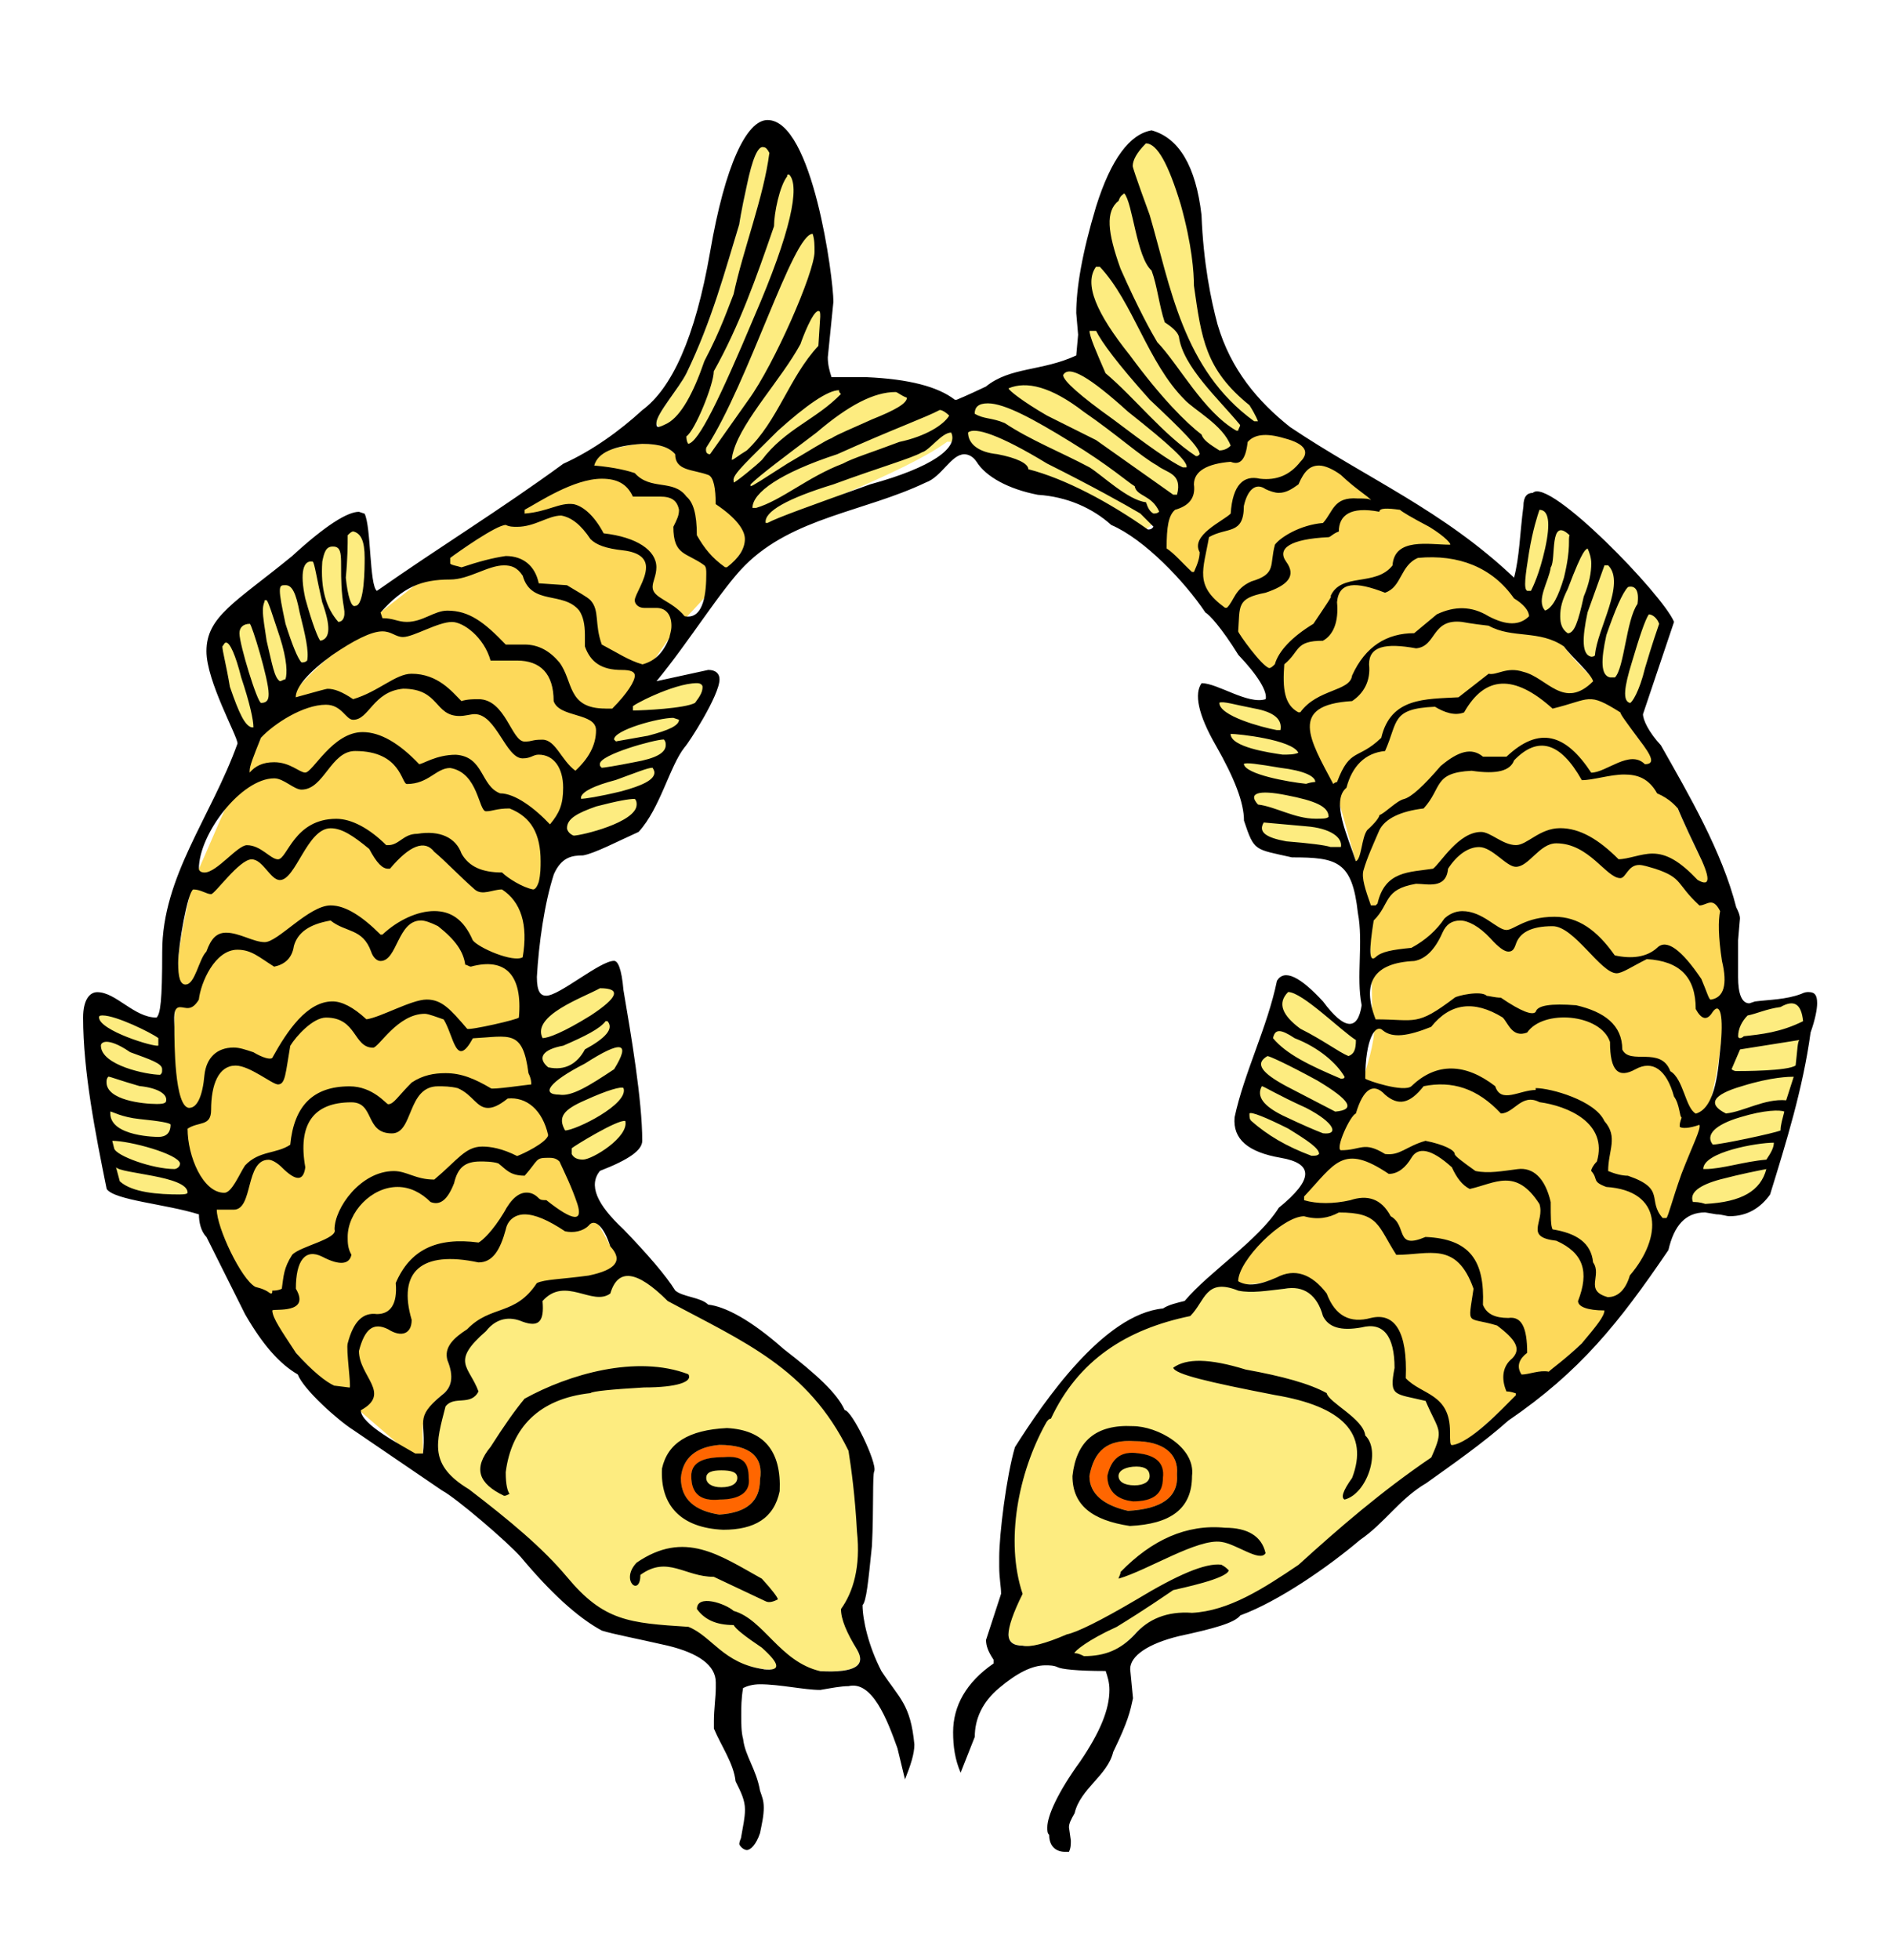 <?xml version="1.0" encoding="UTF-8" standalone="no"?>
<svg xmlns="http://www.w3.org/2000/svg" xmlns:svg="http://www.w3.org/2000/svg" xml:space="preserve" id="svg2" width="78.814mm" height="81.734mm" style="shape-rendering:geometricPrecision;text-rendering:geometricPrecision;image-rendering:optimizeQuality;fill-rule:evenodd;clip-rule:evenodd" version="1.0" viewBox="0 0 39.407 40.867">
  <defs id="defs4">
    <style id="style6" type="text/css">
      .fil4 {fill:none}
    .fil3 {fill:black}
    .fil1 {fill:#FDD95A}
    .fil0 {fill:#FDEC80}
    .fil2 {fill:#FF6600}
    </style>
  </defs>
  <g id="_218005440" transform="translate(1.129 .564)">
    <g id="g11">
      <g id="Layer_x0020_1_0">
        <g id="_195923376">
          <path id="_190977552" d="m24.102 13.882 1.58.426 1.389 2.963-1.894-.269-1.076-3.12zM14.83 2.434c-.146.032-.264.308-.382.877-.118.53-.157.805-.157.805-.295.962-.57 2.003-1.1 3.102-.157.315-.628.845-.628 1.041 0 .04.144.161.162.139.807.569 1.49 1.243 2.166 2.015.463-.253 2.845-1.108 3.739-1.765l.381.009c.315.346 1.194.392 1.247.628.766.196 1.676.649 2.481 1.219.63-.448.887-1.049 1.104-1.23.504-.42.982-.641 1.41-1.143.045.135-.09-.092-.227-.308-.923-.747-1.015-1.407-1.172-2.507 0-.275-.065-.793-.3-1.638-.256-.844-.542-1.251-.777-1.251-.196.196-.522.491-.554.587-.382.675-.589 1.35-.677 2.025l-.042 1.816-.268.214-1.81.535c-.114.034-.22.182-.308.342l-.387.002c-.229-.165-.561-.332-.812-.417-.124-.042-1.236-.108-1.771-.12-.081-.002-.104-1.064-.109-1.96-.001-.249-.022-.603-.091-.983-.088-.481-.219-1.004-.347-1.411-.121-.384-.402-.701-.592-.748-.086-.02-.153.015-.178.125L14.83 2.434zm15.7 9.196.375-1.849c1.049.729 1.953 1.621 2.791 2.588l-.772 1.968-2.394-2.708h0zm-24.142-1.406c.144.531.217 1.105.22 1.722-.788.713-1.586 1.554-2.195 2.291-.094.114-.145.267-.233.407h-.285l-.561-1.639c.865-1.027 1.82-2.039 3.055-2.781l0-0zM.833 20.343l1.512.619c.064 1.162.241 2.324.569 3.486-.562.025-1.124-.05-1.685-.223-.198-1.294-.33-2.588-.396-3.882v-0zm12.661-6.803c-.472.095-.932.241-1.397.454l-1.536 2.726.217.226 1.2-.297 1.671-2.89-.156-.22h-0zm-2.17 6.323-1.228.689-.018.995.704 2.148.494.022.834-.583-.378-3.14-.409-.132-0-0zm14.363.055 1.648 1.167c-.229.519-.297.995-.227 1.515l-.782 1.153-1.581-.942.942-2.891 0.0 0zm10.728.362-1.226.305c-.457 1.301-.807 2.602-1.107 3.903l.275.167 1.031-.173.473-.561.75-3.453-.196-.187h-0z" class="fil0" style="fill:#fdec80"/>
          <path id="_147635848" d="m26.028 24.462.047-.078c-.278.152.522-.694.811-1.345.206-.464.818-2.036.611-2.347 0-.598-.027-2.905-.342-3.299-.132-.411-.432-1.649-.505-1.588-.306-.575-.513-1.195-.911-1.716-.671-.877-1.289-1.839-2.001-2.725-.196-.177-.518-.421-.695-.538 0-.452.109-.688.247-.805.275-.078.432-.236.393-.53 0-.275.298-.456.789-.495.165-.047.353-.164.424-.412.138-.077.373-.171.766-.065 1.041.272 2.079 1.334 3.072 1.856.622.38 1.202 1.019 1.767 1.492.205.123.37.399.577.625.142.155.283.308.417.424.253.347.639.704.971.986.218.315.373.65.6.958.325.324.492.842.805 1.434 0 0 .118.295.413.903.368.735.21.269.542 1.167.221.598-.002 2.339-.07 2.958-.112.945-.436 1.941-.688 2.592-.161.45-.278.817-.51 1.229-.331 1.157-1.672 2.287-1.689 2.307-1.307 1.239-.506.329-1.928 1.621-.276.25-.76.642-.97.664-.039 0 .148-.243.148-.44-.2-.755-.726-.702-.993-1.072.012-.899-.2-1.245-.656-1.233-.432.141-.84.098-1.017-.534-.314-.315-.597-.463-.97-.358-.354.157-.915.15-1.111.032l1.657-1.666-0-0zM2.508 20.848c0 .196-.015.976.05 1.533.165 1.414.865 3.099 1.688 4.287.275.398.567.753.796.976.354.393.609.647.787.725.478.444 1.427 1.239 1.846 1.603.079-.688-.177-.954.412-1.445.216-.157.256-.393.118-.727-.078-.275.232-.49.507-.667.368-.383.695-.335 1.025-.578.593-.435.656-.389 1.489-.503.356-.074.649-.131.623-.274-.06-.33-.153-.262-.247-.354-.012-.039-.436-.83-.593-.922-.073-.042-.654-1.318-.665-1.396-.122-.836-.365-1.653-.505-2.508-.064-.388-.093-.787-.035-1.201.078-.561.172-1.074.344-1.574.292-.848.435-1.93 1.064-2.712.389-.483.777-1.199 1.113-1.646.302-.4.533-.817.886-1.181.27-.279.886-.959 1.109-1.316.061-.098.148-.234.148-.333 0-.274-.568-1.213-.823-1.297l-.688-.432c-.118-.137-.314-.217-.688-.217-.258.017-.46.074-.627.111-.23.052-.899.442-1.123.609-.629.468-1.036.852-1.669 1.254-.253.161-.507.342-.588.403l-1.453 1.139-1.001.884c-.491.353-1.492 1.512-1.492 1.728-.157.393-.368.589-.368.688v.039c-.078 0-.928 2.043-.928 2.003-.118.059-.432 1.611-.432 1.964 0.0.513-.078.89-.078 1.335l0.0 0z" class="fil1" style="fill:#fdd95a"/>
          <path id="_188962352" d="M21.48 34.023c-.118-.059-.352-.031-.391-.031l-.885-.241c-.196 0-.295-.079-.295-.235 0-.157.015-.452.211-.844-.373-1.12-.106-2.534.444-3.535.039-.079.078-.118.118-.118.569-1.218 1.682-1.949 3.018-2.225.315-.314.371-.805 1.057-.53.275.059.553.084.907.044.412-.078.743.082.861.514.118.235.318.314.75.235.452-.118.771.177.771.845-.118.609 0 .502.648.66.275.648.449.625.173 1.234-.922.825-1.932 1.605-2.88 2.266-.671.519-1.425.99-2.191 1.029-.53-.039-.979.11-1.254.424-.295.315-.609.508-1.06.508l0.0 0zm-6.678.219c-.844-.118-1.108-.548-1.599-.744-1.237-.079-1.879-.229-2.645-1.152-.51-.609-1.17-1.179-2.015-1.827-.845-.511-.688-.99-.491-1.756.177-.235.586 0 .743-.314-.196-.53-.589-.609.157-1.257.216-.275.547-.315.822-.196.297.044.414-.074.413-.432.471-.53.985.062 1.358-.213.157-.53.606-.519 1.254.13 1.571.653 3.01 1.315 3.854 3.151.059.373.11.942.149 1.689.079.727.005 1.313-.25 1.667 0 .216-.021.491.195.844.196.334-.039.491-.766.452l-1.179-.039 0-0z" class="fil0" style="fill:#fdec80"/>
          <path id="_138250000" d="M13.879 31.021c-.51-.079-.805-.314-.805-.766.039-.432.334-.648.805-.688.648 0 .923.256.845.726-0.0.451-.275.688-.845.727zm-.583-.805c0 .37.195.525.583.486.447 0 .642-.175.603-.448 0-.311-.117-.466-.525-.427-.429 0-.662.117-.662.389zm9.107.726c-.511-.118-.805-.353-.805-.727.098-.53.373-.766.942-.727.589 0 .923.256.884.688.039.491-.334.727-1.021.766h-0zm.099-.202c.427 0 .622-.155.622-.486.039-.311-.156-.466-.506-.506-.37-.058-.564.117-.642.467-0.0.273.156.486.525.525z" class="fil2" style="fill:#ff6600"/>
          <path id="_139495432" d="M13.918 30.098c.216 0 .334.039.334.157 0 .118-.118.196-.334.196-.196 0-.314-.079-.314-.196 0-.118.118-.157.314-.157zm8.661-.079c.196 0 .275.079.275.196 0 .118-.118.196-.315.196-.216 0-.334-.078-.334-.196 0-.117.157-.196.374-.196zm3.535-14.238c-.373-.039-1.257-.196-1.296-.412.039-.039.295 0 .766.079.491.059.726.177.726.295 0-0-.078-0-.196.039h-0zm-14.395-.884-.039-.04c0-.196.923-.451 1.237-.451l.118.039c0 .118-.196.216-.648.334l-.668.118h0zm13.904.275c-.275-.04-1.08-.157-1.08-.432.157 0 1.277.118 1.414.393-.079.04-.217.04-.334.04h0zm-23.449 6.068c-.079.039-1.237-.314-1.237-.589 0-.039.039-.039.078-.039.275 0 1.001.354 1.159.472l0.0.157H2.174zm0 1.905s-1.002 0-1.002-.491v-.039c.039 0 .236.118.609.157.393.04.648.079.648.118 0.0.177-.098.255-.255.255H2.174zm23.331-8.484c-.315-.059-1.198-.295-1.198-.57.078-.039.314.039.727.118.432.078.589.236.549.452l-.078-0h-0zm-23.371 7.797c-.275 0-1.041-.079-1.041-.452 0-.04 0-.079.039-.118.039 0 .236.078.648.196.393.04.609.177.55.334-.039.04-.118.04-.197.04H2.135zm8.858-6.363v-.04c.039-.118.275-.235.726-.354.432-.157.668-.255.766-.255.039.059.039.098.039.098 0 .157-.256.275-.688.393-.491.118-.766.157-.844.157v0zm-8.779 5.754c-.275 0-1.237-.196-1.237-.609 0-.039.039-.079.118-.079.078 0 .236.039.491.216.432.158.668.236.668.354 0.0.079 0.0.079-.039.118H2.213zm9.211-6.402c-.039-.039-.039-.039-.039-.079 0-.196 1.139-.511 1.335-.511.039.04.039.079.039.118 0 .157-.196.275-.648.354-.393.079-.648.118-.688.118h0zm14.808 8.092c-.53-.197-.923-.433-1.257-.727-.039-.04-.039-.079-.039-.157.039-.039.334.079.805.314.413.255.648.412.648.53-.039.039-.079.039-.157.039h-0zm-21.524-9.898c-.118-.078-.157-.353-.275-.844-.039-.275-.078-.472-.078-.629 0-.137.039-.177.039-.216h.039c.04.039.118.295.275.766.157.491.157.766.118.884-.039 0-.079.039-.118.039v0zm6.324 9.977c-.118 0-.196-.039-.235-.118v-.118c.039-.039.962-.609 1.119-.569.079.334-.688.805-.884.805l0-0zm-6.913-9.014c-.138-.039-.256-.275-.452-.845-.079-.472-.157-.746-.157-.844.039-.039.039-.079.078-.079.079 0 .196.256.315.727.177.53.255.884.255 1.041l-.039 0v0l-0.0 0zm26.611-2.847c-.078-.039-.039-.315.039-.805.079-.472.177-.766.217-.884.196 0 .235.275.118.805-.118.531-.256.805-.295.884l-.079 0zm-29.517 11.469c.373 0 1.375.275 1.414.471 0 .079-.079.118-.118.118-.452 0-1.218-.275-1.257-.432l-.039-.157h1e-7zm33.229.589h-.039c0-.354 1.119-.55 1.473-.55 0 .118-.079.236-.157.354-.471.039-.923.196-1.276.196zm-31.815.53c-.452 0-1.001-.039-1.257-.275l-.079-.295c.079.137 1.493.177 1.493.53 0.0.039-.118.039-.157.039l2e-7 0zm9.486-10.094h-.039v-.078c-.078 0 .845-.491 1.335-.491.079 0 .118.039.118.078 0 .098-.039.177-.157.334-.216.118-1.1.157-1.257.157zm18.991-2.082c-.197-.216.079-.609.118-.903.117-.157-.039-1.08.393-.668-.039.078.039.235-.118.884-.118.393-.236.629-.393.687zm-4.262 9.761c-.648-.275-1.139-.511-1.414-.844.039-.196.157-.196.451 0 .511.196.884.53 1.041.805 0.0.039-.039.039-.078.039h-0zm-21.289-9.132c-.039-.04-.157-.315-.314-.884-.118-.549-.039-.805.157-.766.039.039.078.334.196.845.177.491.177.766-.039.805H5.552zm-.392.452c-.079-.079-.197-.373-.334-.805-.079-.373-.118-.569-.118-.688 0-.118.039-.118.118-.118.137 0 .216.157.295.569.118.472.196.805.157 1.002-.04.04-.079.04-.118.04v0zm5.146 8.444c-.235-.196-.118-.373.314-.452.452-.196.766-.353.884-.511l.039 0c.138.157-.039.354-.471.589-.157.295-.413.452-.766.373zm-4.026-9.623c-.079.04-.157-.196-.196-.589.039-.412.039-.688.039-.884.039-.039.078-.079.118-.079.157.039.236.196.236.55 0.0.197 0 1.002-.196 1.002l-0.0 0zm20.032 4.438c-.432 0-.844-.255-1.198-.295-.216-.235 0-.314.589-.196.609.118.883.236.883.452-.039.039-.118.039-.275.039h-0zm-21.995-2.415c-.078 0-.452-1.217-.452-1.453 0-.118.078-.196.216-.196.039 0 .393 1.158.393 1.453 0.0.078 0.0.196-.157.196h-0zm1.61-1.689c-.256-.295-.373-.688-.334-1.257.039-.196.078-.314.216-.314.039 0 .078 0 .118.039.118.118 0 .57.118 1.238.04.216-.039.294-.118.294zm20.7 4.694c-.118-.039-.432-.078-.923-.118-.432-.079-.589-.196-.471-.393l.883.079c.511.039.766.236.727.432l-.216-0zm6.245-3.005c-.157-.039-.118-.334.04-.844.157-.531.275-.884.354-1.002.078 0 .176.079.216.197-.04.118-.138.392-.295.923-.118.491-.275.727-.314.727v-0zm-6.403 8.975c-.157-.059-.432-.177-.844-.373-.393-.196-.55-.393-.432-.609.04 0 .315.177.923.452.609.314.687.569.354.53v0zm5.106-10.428c-.118-.079-.157-.196-.157-.354 0-.177.039-.334.157-.569.334-.884.373-.805.413-.845.039.079.078.197.078.315 0 .177-.039.412-.157.688-.117.53-.196.766-.334.766v-0zm-20.916 10.369c-.157-.275-.039-.432.413-.628.471-.216.766-.295.805-.256.118.334-1.002.884-1.218.884l-0.0 0zm3.516-13.512v-.039c-.039-.118.314-.432.923-1.041.589-.53 1.041-.845 1.276-.845 0 .039 0 .039.039.079-.51.53-1.159.726-1.649 1.375-.118.118-.55.471-.589.471l-0 9e-7zm20.994 11.587c-.039 0-.039-.04-.039-.04 0-.157.079-.314.196-.432.196-.039.393-.137.688-.177.275-.157.432-.079.471.295-.471.236-.884.275-1.237.314-.039.04-.078.04-.078.04l-0-0zm-24.333-4.223c-.098-.039-.138-.118-.138-.157 0-.196.216-.314.609-.452.452-.118.688-.157.805-.157.039.039.039.078.039.118-0.0.373-1.159.648-1.316.648l-0-0zm23.606 7.679c-.118-.039-.196-.039-.255-.039-.079-.196.137-.354.569-.471.452-.118.766-.177.962-.216-.118.452-.51.688-1.277.727h-0zm-2.376-11.41c-.196-.039-.196-.373-.078-.923l.353-.982h.078c.373.373-.235 1.336-.275 1.866-0.0.039-.079.039-.079.039v0zm-21.524 9.132c-.393 0-.236-.256.53-.648.766-.491.962-.452.609.118-.531.354-.884.57-1.139.531l-0.0 0zm24.549-.491c-.059 0-.098-.04-.098-.04l.177-.412 1.237-.196c-.039.039-.039.196-.078.53-.157.118-1.119.118-1.237.118zm-.491 1.532c-.157-.196.039-.412.57-.569.511-.157.845-.157.923-.118-.039.157-.078.275-.078.393-.138.059-1.257.295-1.414.295l-0-0zm-24.411-2.219c-.236-.472.844-.845 1.198-1.041.452 0 .373.196-.196.569-.57.354-.884.471-1.002.471v-0zm22.271-7.522c-.197-.039-.197-.354-.079-.884.177-.511.334-.884.452-1.002.157-.039.236.079.197.354-.236.334-.275 1.336-.471 1.532h-.098v0zm2.415 9.093c-.393-.196-.275-.393.334-.57.628-.196 1.002-.196 1.08-.196l-.157.491c-.452-.039-.884.236-1.257.275l-0-0zm-8.15-.039-1.021-.53c-.511-.275-.668-.471-.393-.628.04 0 .393.157 1.041.51.688.413.805.609.374.648zm.274-1.159c-.196-.079-.53-.334-1.001-.569-.373-.275-.491-.531-.256-.766.295 0 1.1.805 1.414 1.002 0.0.196-.039.294-.157.334l0.0 0zm-3.181-12.511c-.688-.451-1.277-1.217-1.885-1.728-.196-.451-.334-.766-.334-.883l.137 0c.118.236.432.668 1.119 1.434.688.648 1.041 1.001 1.041 1.139-.039.039-.039.039-.078.039l0.0 0zm-10.527 21.269c0 .373.196.53.589.491.452 0 .648-.177.609-.452 0-.315-.118-.472-.53-.432-.433 0-.668.117-.668.392zm9.525-19.738c-.805-.569-1.728-1.06-2.494-1.257 0-.118-.235-.235-.648-.314-.393-.039-.609-.217-.609-.452.137-.118.648.039 1.649.648.943.472 1.61.844 1.944 1.041l.275.275c-.039.059-.078.059-.117.059l0-0zm-.314 20.267c.432 0 .628-.157.628-.491.04-.315-.157-.471-.51-.511-.373-.059-.57.118-.649.471 0.0.275.157.491.531.53zm1.041-21.563c-.256-.118-.727-.452-1.453-1.002-.688-.491-1.041-.805-1.041-.923.118-.216.55.039 1.355.766.844.668 1.257 1.041 1.218 1.159h-.079v0zm-9.014.393v-.039c.196-.196.726-.589 1.375-1.08.668-.57 1.198-.845 1.649-.845.04 0 .118.079.236.118 0 .118-.236.256-.727.452-.432.196-.727.314-.845.393-.118.039-.452.256-.923.53-.491.314-.727.471-.766.471l0-0zm7.678 22.781c.609-.177 1.65-.844 2.141-.766.314.04.805.432.923.235-.079-.354-.373-.53-.845-.53-.805-.079-1.532.255-2.18.923 0.0.059-.04.099-.04.138zm-8.071-23.331s0-.079.039-.196c.196-.648 1.001-1.493 1.394-2.219.039-.118.255-.688.373-.688.039 0 .039.039.039.118l-.039.609c-.608.648-.844 1.571-1.493 2.18-.196.118-.274.196-.314.196zm.707 1.316c-.039-.235.452-.511 1.414-.805.962-.354 1.65-.55 1.846-.668.157-.039.413-.412.609-.412.157.314-.393.726-1.689 1.08-1.257.451-1.925.688-2.141.805h-.039l0.0 0zm8.091-.196c-.078-.039-.118-.118-.157-.236-.373-.039-.922-.569-1.178-.727-.589-.314-1.238-.57-1.768-.923-.275-.118-.432-.078-.628-.196 0-.137.078-.216.275-.216.354 0 .963.334 1.728.805.805.491 1.198.844 1.335.923.039.216.354.176.511.53-.039.039-.078.039-.118.039v0zm-8.288-.118h-.079c0-.314.569-.727 1.768-1.119 1.178-.53 1.846-.766 2.14-.923.04 0 .118.039.196.118-.118.196-.491.432-1.041.549-.569.216-.962.334-1.178.452-.727.275-1.276.766-1.807.923l-0-0zm.196 22.801c.078.04.177 0 .255-.039 0-.039-.118-.196-.334-.432-.884-.491-1.611-1.021-2.613-.334-.353.373.079.727.079.255.569-.412.923.04 1.532.04l1.081.51h0zm8.503-23.076-1.61-1.139-1.021-.51c-.511-.295-.805-.531-.805-.569.373-.157.884-.04 1.571.49.688.472 1.178.923 1.532 1.12.196.157.53.157.412.608l-.079 0v0l0-0zm-10.154-1.218c.177-.118.569-1.08.569-1.355.53-.943.884-1.944 1.257-3.025 0-.275.118-.844.275-1.041 0-.039 0-.039.039-.039.236.235.039 1.198-.727 2.966-.727 1.728-1.159 2.612-1.375 2.651 0-0-.04-.039-.04-.157v-0zm.491.374c-.118 0-.078-.138-.078-.138.884-1.355 1.807-4.458 2.219-4.458.039.118.039.235.039.373 0 .432-.845 2.356-1.375 3.084l-.805 1.139-0-0zm-1.08-.57c-.039 0-.039-.039-.039-.079 0-.196.471-.726.628-1.041.531-1.1.805-2.14 1.1-3.102 0 0 .039-.275.157-.805.118-.57.236-.845.354-.805.039 0 .079.039.118.118-.118.923-.55 2.023-.746 2.946-.098.236-.256.726-.609 1.394-.236.688-.491 1.139-.766 1.296-.079.04-.157.079-.197.079l0.0 0zm11.705.491c-.216-.137-.334-.216-.373-.334-.314-.236-.844-.766-1.493-1.65-.707-.884-.962-1.492-.707-1.846l.079-0c.688.726 1.002 2.003 1.767 2.769.197.216.805.53.963.962-.04.04-.118.099-.236.099l0-0zm2.612 21.878c.471-.118.766-1.021.432-1.336-.039-.353-.766-.688-.805-.884-.353-.196-.923-.353-1.689-.491-.766-.236-1.237-.236-1.512-.039.039.137.707.295 2.121.57 1.414.236 1.964.805 1.611 1.728-.196.275-.236.412-.157.452l-0.0 0zm-13.04.314c-.51-.079-.805-.314-.805-.766.039-.432.334-.648.805-.688.648 0 .923.256.845.726-0.0.452-.276.688-.845.727zm10.782-22.605c-.687-.393-1.198-1.375-1.65-1.846-.118-.196-.393-.688-.766-1.532-.275-.766-.314-1.198-.04-1.414.04-.118.079-.118.118-.157.177.196.256 1.335.57 1.61.118.314.157.727.275 1.08.118.078.256.177.295.295.079.629.844 1.316 1.277 1.846 0 .039-.039.078-.039.118l-.04 0v0l-0-0zM9.382 30.628c.039 0 .039 0 .118-.039-.039-.059-.079-.177-.079-.452.118-.923.688-1.532 1.768-1.65.039-.039.452-.079 1.119-.118.688 0 1.021-.118.923-.275-1.08-.413-2.494 0-3.417.51-.196.235-.432.57-.707 1.002-.373.451-.255.766.276 1.021l0.0 0zm13.021.315c-.511-.118-.805-.354-.805-.727.098-.53.373-.766.942-.727.589 0 .923.256.884.688.039.491-.334.727-1.021.766h-0zm-8.406-19.678c-.275-.196-.432-.393-.589-.668 0-.452-.078-.688-.216-.805-.275-.373-.746-.118-1.08-.491-.118-.04-.393-.118-.845-.157.078-.275.413-.413 1.001-.452.373 0 .57.079.688.216 0 .353.373.314.688.432.118.039.157.295.157.609.412.275.609.531.609.727 0 .196-.118.393-.373.589l-.04-0-0-0zm9.741.098c-.196-.177-.354-.373-.53-.491 0-.452.039-.688.177-.805.275-.078.432-.235.393-.53 0-.275.275-.432.766-.471.196.079.314-.039.354-.412.137-.157.373-.196.766-.079.452.118.53.295.334.491-.216.275-.49.393-.844.353-.334-.078-.569.118-.609.727-.157.157-.845.452-.648.805 0 .118-.039.236-.118.412l-.039 0v0-0zm1.297-3.142c-1.493-1.08-1.748-2.828-2.18-4.301 0 0-.354-.962-.354-1.021 0-.118.078-.275.275-.472.236 0 .471.433.727 1.277.236.845.275 1.414.275 1.689.157 1.1.235 1.748 1.159 2.494.137.216.177.334.177.334h-.078 0zm-11.882 4.065c-.275-.334-.668-.373-.668-.609 0-.118.079-.236.079-.412 0-.354-.413-.629-1.1-.707-.196-.373-.432-.569-.628-.609-.295-.039-.53.158-1.021.197v-.079c.295-.157 1.021-.648 1.611-.648.334 0 .53.118.648.373l.569 0c.235 0 .353.078.393.275 0 .118-.039.196-.118.354 0 .609.275.53.648.805.039.039.039.098.039.177 0.0.354-.039.963-.451.884l-0.0 0zm11.273-.176c-.648-.472-.451-.786-.334-1.473.373-.216.727-.039.727-.648.079-.354.255-.491.452-.354.079.039.196.079.275.079.157 0 .275-.079.413-.177.118-.275.235-.393.432-.393.118 0 .295.078.452.196.354.334.589.452.629.53-.039-.039-.118-.039-.275-.039-.511-.039-.511.275-.727.511-.472.039-.884.294-1.002.452-.118.432.04.609-.491.766-.353.157-.353.393-.51.55l-.039-0v0l-0-0zm-1.984 19.148c.845-.04 1.296-.354 1.296-1.041.079-.609-.727-1.041-1.237-1.041-.766-.039-1.179.314-1.257 1.041-0.0.608.412.923 1.198 1.041zm-8.484.079c.648 0 1.06-.236 1.178-.805.039-.844-.334-1.276-1.1-1.316-.805.04-1.237.314-1.355.844-.04.766.392 1.238 1.276 1.277zm-2.455-17.125c-.805 0-.668-.57-.962-.962-.197-.235-.432-.373-.727-.373h-.393c-.452-.472-.766-.707-1.217-.707-.275 0-.511.235-.845.235-.196 0-.275-.078-.51-.078l-.039-.118c.471-.53.845-.688 1.453-.688.393 0 .786-.295 1.12-.295.157 0 .275.039.393.216.177.629.845.314 1.179.727.078.118.118.275.118.511v.236c.118.334.353.491.766.491.196 0 .275.039.275.118 0 .118-.157.373-.471.688h-.138v0l0-0zm13.846-.844c-.157-.04-.648-.727-.648-.766.039-.53-.04-.688.569-.805.471-.157.648-.353.432-.648-.196-.275.078-.472.883-.511.04 0 .098-.079.216-.118 0-.334.235-.53.845-.412 0-.079.157-.079.432-.04.039.04.235.157.609.354.354.216.471.373.432.373-.432 0-1.159-.157-1.198.432-.354.452-1.08.137-1.296.648.059-.039-.079.157-.354.569-.452.275-.727.57-.805.844-.04.04-.079.079-.118.079h-0zm-13.08-.079c-.275-.078-.51-.235-.844-.412-.157-.432-.039-.707-.235-.923-.078-.078-.236-.157-.491-.314l-.589-.04c-.078-.373-.334-.569-.688-.569-.275.039-.569.118-.923.236-.118-.039-.196-.039-.236-.078v-.118c.157-.118.962-.688 1.159-.688.079.039.157.039.235.039.373 0 .648-.235.923-.235.216.039.413.196.609.491.118.118.314.196.688.236.314.039.471.157.471.354 0 .256-.235.57-.235.688 0 .078.078.157.196.157l.255 0c.196 0 .314.137.314.373 0 .118-.039.196-.039.236-.118.295-.275.491-.57.57l0-0zm13.689 1.002c-.295-.157-.334-.491-.295-1.002.334-.275.216-.491.805-.491.216-.118.334-.393.295-.805.039-.433.393-.433 1.001-.197.354-.118.314-.569.688-.726.844-.079 1.551.196 2.003.844.196.118.314.256.314.373-.196.196-.471.196-.844 0-.354-.216-.707-.216-1.08-.04l-.472.393c-.57 0-1.021.275-1.296.884-.04.334-.727.275-1.08.766l-.039 0-0-0zm-15.613 2.337c-.314-.334-.727-.648-1.041-.648-.412-.157-.334-.766-.923-.805-.412 0-.688.196-.766.196-.412-.432-.805-.668-1.179-.668-.628 0-1.04.844-1.198.844-.118 0-.314-.216-.648-.216-.236 0-.393.079-.511.216v-.039c0-.098.078-.295.236-.688.275-.295.884-.688 1.355-.688.334 0 .413.314.569.314.334 0 .413-.589 1.041-.648.766 0 .648.569 1.179.569.118 0 .236-.039.314-.039.452 0 .648.923 1.001.923.177 0 .216-.078.334-.078.315 0 .511.275.511.688-0.0.354-.079.531-.275.766l0.0 0zm.53-1.119c-.295-.216-.413-.648-.688-.648-.235 0-.196.039-.373.039-.275 0-.393-.884-.963-.884-.078 0-.235 0-.354.04-.196-.196-.491-.57-1.041-.57-.334 0-.687.373-1.218.53-.235-.157-.392-.216-.53-.216-.039 0-.236.059-.668.177 0-.216.275-.53.766-.884.432-.295.805-.491 1.041-.491.196 0 .275.118.432.118.216 0 .727-.314 1.021-.314.235 0 .668.314.805.805l.55-0c.491 0 .766.275.766.845.118.353.884.235.884.609 0 .314-.157.589-.432.845v0zm15.809.275c-.491-.923-.942-1.649.393-1.728.236-.157.393-.413.354-.766 0-.373.334-.452.982-.334.432-.039.314-.628.963-.55 0 0 .196.039.55.078.491.275 1.061.079 1.571.433.157.216.569.569.609.726-.609.609-.963-.078-1.453-.196-.354-.118-.55.078-.727.039l-.629.491c-.688.039-1.414 0-1.611.845-.491.472-.648.196-.923.923-.039-0-.079.039-.079.039l-0-0zm.472 1.611c-.157-.491-.53-1.257-.196-1.532.118-.452.392-.727.805-.766.275-.609.118-.884 1.041-.923.196.118.412.196.608.118.432-.766 1.041-.805 1.846-.079.805-.196.727-.353 1.414.079 0 .039.118.196.393.569.275.354.334.511.118.511-.314-.314-.805.177-1.119.177-.53-.805-1.08-.982-1.767-.334h-.491c-.236-.196-.511-.118-.884.196-.354.412-.609.648-.766.688-.157.039-.393.295-.51.334 0 .039-.079.157-.256.314-.118.157-.118.609-.236.648l0-0zm-19.619 12.353c-.295-.177-1.139-.608-1.139-.903.648-.354-.039-.707-.039-1.237.118-.452.295-.609.609-.452.275.176.491.098.491-.196-.295-1.002.196-1.454 1.394-1.198.295 0 .452-.256.569-.688.039-.196.196-.314.393-.314.216 0 .491.118.844.353.177.039.373 0 .491-.118.118-.157.314 0 .452.432.275.295.118.491-.452.609-.569.078-.923.078-1.08.157-.452.688-.962.451-1.453.962-.275.177-.491.373-.412.648.137.334.098.569-.118.727-.589.491-.314.53-.393 1.217l-.157 0v-0l-0-0zm2.455-11.764c-.216-.039-.53-.236-.648-.354-.412 0-.688-.118-.845-.393-.118-.334-.452-.491-.923-.413-.295 0-.373.236-.608.236l-.04 0c-.354-.353-.727-.549-1.041-.549-.884 0-1.021.845-1.217.845-.157 0-.354-.295-.648-.295-.197 0-.629.57-.884.57-.078 0-.118-.039-.118-.078 0-.727.884-1.886 1.572-1.886.196 0 .412.235.569.235.471 0 .608-.805 1.119-.805.962 0 .962.688 1.08.688.452 0 .609-.334.903-.334.589.098.589.903.747.903.137 0 .216-.059.491-.059.452.177.648.53.648 1.1 0 .118 0 .275-.039.432-.04.118-.08.157-.119.157l0-0zm-4.144 10.35c-.177-.079-.452-.295-.805-.688-.295-.452-.491-.727-.491-.884.039-.039.805.079.491-.452 0-.589.196-.844.55-.668.373.196.569.157.609-.04-.078-.137-.078-.255-.078-.373 0-.511.491-1.041 1.041-1.041.256 0 .491.118.688.314.196.078.354-.04.491-.393.078-.334.236-.452.55-.452.078 0 .255 0 .373.04.157.118.236.256.55.256.294-.334.216-.373.491-.373.078 0 .157 0 .235.078.117.256.255.531.373.884.118.373-.078.373-.648-.079-.078 0-.118 0-.157-.039-.078-.079-.157-.118-.255-.118-.157 0-.315.118-.471.412-.236.393-.452.589-.53.629-.884-.118-1.433.157-1.728.844.039.451-.118.648-.393.648-.295-.039-.491.157-.609.609-.039.118.078.923.039.923l-.314-.039-9e-7-0zm-3.064-5.361c.236-.157.491-.039.491-.393 0-.53.157-.923.511-.923.295 0 .766.393.884.393.157 0 .157-.236.256-.805.118-.196.471-.589.746-.589.648 0 .569.628.982.628.118 0 .51-.707 1.08-.707.078 0 .275.079.393.118.216.354.255 1.041.609.393.766-.039 1.041-.196 1.159.727.059.118.059.196.059.236-.059 0-.845.118-.845.078-.334-.196-.609-.314-.943-.314-.235 0-.471.039-.707.196-.295.295-.373.452-.491.452-.039 0-.314-.373-.805-.373-.766 0-1.159.413-1.237 1.218-.295.196-.648.118-.943.432-.118.177-.275.57-.432.57-.452 0-.767-.766-.767-1.335h0zm-.039-3.005c-.118 0-.157-.157-.157-.452 0-.354.196-1.473.314-1.532.157 0 .275.098.373.098.078 0 .589-.726.845-.726.236 0 .392.432.589.432.334 0 .569-1.08 1.06-1.08.236 0 .471.157.805.432.157.295.275.412.393.412l.039-0c.413-.491.727-.609.923-.354.236.196.53.511.845.786.157.137.373 0 .569 0 .393.256.55.727.432 1.414-.196.118-.923-.196-1.041-.354-.196-.451-.471-.609-.805-.609-.354 0-.766.196-1.08.491l-.039-0c-.373-.373-.726-.609-1.041-.609-.452 0-1.1.766-1.375.766-.236 0-.53-.197-.805-.197-.196 0-.314.118-.412.393-.157.156-.236.687-.432.687l-0-0zm24.725-1.65c-.118-.334-.196-.569-.157-.726.078-.275.216-.569.334-.845.118-.236.432-.393.923-.452.393-.432.196-.747 1.002-.786.53.079.805 0 .884-.216.491-.511.962-.393 1.414.412.236 0 .589-.118.884-.118.275 0 .511.078.687.393.275.118.393.275.432.314 0 0 .118.295.413.903.274.55.274.747 0 .589-.373-.393-.649-.55-.943-.55-.236 0-.511.118-.707.118-.412-.413-.805-.648-1.217-.648-.432 0-.687.353-.923.353-.275 0-.53-.274-.727-.274-.472 0-.844.648-1.002.766-.491.078-1.002.039-1.159.727l-.039.039-.099-0v0l-0.0 0zm4.949 8.17c-.51-.137-.118-.451-.314-.727-.04-.412-.354-.609-.845-.688-.039-.078-.039-.235-.039-.569-.118-.511-.373-.727-.687-.688-.315.039-.609.098-.884.039-.275-.197-.432-.314-.432-.354 0-.078-.216-.196-.609-.275-.412.118-.53.315-.844.275-.451-.275-.491-.078-.923-.078-.118-.04.196-.727.314-.766.157-.53.373-.648.609-.393.275.236.511.196.805-.177.589-.118 1.119.039 1.611.569.275 0 .432-.432.805-.236.589.079 1.433.433 1.198 1.237-.078.079-.118.158-.118.197.157.177 0 .216.314.334 1.179.078 1.179 1.041.491 1.846-.078.275-.236.451-.451.451l0.0 0zm-1.807 1.611c-.118-.177-.039-.334.118-.452 0-.53-.118-.766-.393-.727-.275 0-.452-.079-.53-.275.039-.923-.275-1.375-1.198-1.414-.648.275-.373-.236-.726-.432-.197-.373-.491-.452-.845-.334-.354.079-.688.079-.962 0v-.078c.648-.688.805-1.119 1.767-.471.196 0 .354-.138.471-.334.138-.236.412-.196.845.196.098.217.216.373.373.452.531-.118.963-.452 1.454.314.118.373-.334.688.353.766.57.256.688.648.452 1.257 0 .118.196.196.55.196 0 .118-.157.315-.472.688-.373.354-.609.511-.688.589-.196-.039-.412.06-.569.06l0.0 0zm3.947-7.817c-.039 0-.078-.157-.196-.432-.412-.609-.727-.845-.923-.648-.216.196-.53.235-.883.157-.373-.53-.766-.805-1.257-.805-.609 0-.845.275-1.002.275-.196 0-.491-.393-.923-.393-.157 0-.295.079-.373.157-.158.236-.393.452-.688.609-.393.039-.629.078-.747.196-.137.118-.137-.157-.039-.766.354-.353.196-.648.883-.766.236 0 .629.118.668-.314.177-.275.413-.452.648-.452.275 0 .569.412.766.412.275 0 .491-.49.844-.49.688 0 1.041.726 1.336.726.118 0 .157-.275.393-.275.079 0 .196.039.334.079.589.196.432.314.923.766.157 0 .275-.196.432.118-.04.196-.04.53.039 1.041.118.491.04.766-.236.805l-0.0 0zm-1.001 4.556c-.334-.373.078-.609-.727-.884-.118 0-.274-.039-.412-.098 0-.432.216-.707-.078-1.041-.196-.432-1.119-.688-1.434-.688v.039c-.334 0-.726.295-.844-.079-.609-.472-1.218-.511-1.748 0-.157.137-.923-.118-.963-.157 0-.845.216-1.159.373-1.002.196.157.511.118 1.001-.078.393-.491.885-.569 1.493-.196.118.118.196.432.511.314.334-.491 1.532-.393 1.728.196 0 .609.176.766.53.57.354-.196.648 0 .805.569.118.157.118.433.157.433 0 .039-.039.078-.039.196.039.039.196.039.412-.04.039.079-.137.413-.373 1.021-.196.549-.275.884-.315.923l-.079-0v0l0-0zm-29.007 1.512c0 .059 0 .059-.039.059-.078-.059-.157-.098-.314-.137-.295-.157-.805-1.238-.805-1.61h.354c.412 0 .235-1.041.727-1.041.078 0 .196.078.275.157.295.295.452.295.491 0-.157-.884.157-1.355.962-1.355.491 0 .275.648.845.648.452 0 .314-.982.962-.982.118 0 .255 0 .412.039.314.137.393.412.629.412.098 0 .216-.039.412-.196.393-.039.727.236.845.766-.039.157-.53.393-.648.433-.314-.158-.55-.197-.726-.197-.354 0-.511.275-1.002.688-.393 0-.569-.177-.844-.177-.688 0-1.237.766-1.237 1.217.078.196-.727.354-.884.53-.177.275-.177.433-.216.707-.079.039-.158.039-.197.039l-0-0zm24.608 3.221c-.039 0-.039-.079-.039-.275 0-.805-.589-.766-.923-1.119.04-.982-.236-1.375-.727-1.257-.432.118-.746-.039-.923-.511-.314-.412-.668-.53-1.041-.334-.354.157-.609.196-.805.079 0-.432.923-1.355 1.375-1.355.275.078.51.039.726-.079.845 0 .805.275 1.198.884.688 0 1.257-.295 1.611.707-.118.805-.157.57.49.766.393.295.511.49.315.688-.196.157-.236.412-.118.688.039 0 .079 0 .196.039v.039c-.313.314-.962 1.001-1.335 1.041l0-0zm5.087-6.913c-.216-.118-.256-.726-.53-.884-.197-.53-.845-.118-1.002-.452 0-.511-.373-.786-.962-.923-.53-.039-.805 0-.845.137-.059.079-.295 0-.726-.295-.118 0-.256-.039-.295-.039-.118-.118-.628 0-.668.039-.805.609-.805.452-1.65.452-.295-.766-.039-1.178.805-1.217.235-.04.433-.235.589-.589.079-.177.196-.255.373-.255.158 0 .393.118.629.373.177.197.295.275.373.275.079 0 .118-.039.157-.157.079-.236.314-.373.766-.373.452 0 1.002.982 1.336.982.118 0 .315-.138.629-.295.688.04 1.021.373 1.021 1.041.118.216.236.255.354.059.157-.216.236.079.157.786-.04.334-.079 1.218-.51 1.336l-0.0 0zm-31.423-.118c-.314 0-.314-1.375-.314-1.689 0-.157-.039-.412.118-.412.118 0 .236.098.392-.157.039-.354.334-1.041.805-1.041.295 0 .452.157.766.353.196-.039.373-.157.412-.432.078-.275.314-.452.766-.53.315.255.668.157.845.648.039.118.118.196.196.196.353 0 .353-.845.845-.845.078 0 .196.039.354.118.373.295.53.531.569.805.039 0 .078.039.118.039.726-.196 1.08.177 1.001 1.061 0 .039-1.041.275-1.08.235-.353-.413-.53-.609-.844-.609-.315 0-.962.373-1.257.412-.275-.255-.511-.373-.707-.373-.53 0-.943.609-1.257 1.178-.039.039-.197 0-.393-.118-.177-.059-.294-.098-.412-.098-.354 0-.569.216-.609.569-.039.452-.157.688-.314.688l-0-0zm18.658 11.43c-.118-.059-.157-.059-.197-.059 0-.039.275-.275.884-.55.609-.373 1.002-.648 1.178-.766.157-.039 1.12-.235 1.159-.412-.039-.039-.078-.078-.157-.118-.334-.04-.923.216-1.768.727-.766.452-1.256.688-1.453.726-.452.196-.766.275-.923.236-.196 0-.295-.078-.295-.236 0-.157.098-.452.295-.844-.373-1.119-.078-2.533.472-3.535.039-.079.078-.118.118-.118.569-1.218 1.571-1.866 2.907-2.141.315-.314.315-.805 1.002-.53.275.059.608 0 .962-.039.413-.078.688.137.805.57.118.236.373.314.805.236.452-.118.688.177.688.845-.118.609 0 .53.648.688.275.648.393.569.118 1.179-1.041.707-1.925 1.473-2.769 2.239-.727.491-1.454.962-2.22 1.001-.53-.039-.923.137-1.198.452-.295.314-.609.451-1.061.451l-0.0 0zm-6.678.275c-.844-.118-1.08-.688-1.571-.884-1.237-.079-1.768-.118-2.534-1.041-.51-.609-1.198-1.179-2.042-1.826-.845-.511-.688-.962-.491-1.728.177-.235.53 0 .688-.314-.196-.531-.589-.609.157-1.257.216-.275.491-.314.766-.196.334.118.452 0 .413-.432.471-.53 1.041.118 1.414-.157.157-.53.55-.491 1.198.157 1.571.845 2.926 1.394 3.771 3.123.059.373.137.942.177 1.689.079.727-.078 1.257-.334 1.611 0 .216.118.491.334.844.196.334-.039.491-.766.452-.845-.196-1.179-1.08-1.807-1.257-.177-.157-.766-.354-.766-.039.157.216.393.334.766.334.039.078.235.235.589.472.372.334.412.491.039.452l0-0zm13.806-3.869c.55-.393 1.199-.845 1.728-1.316 1.493-1.021 2.298-2.023 3.339-3.555.118-.51.354-.786.766-.786l.236.04c.118 0 .196.039.275.039.373 0 .648-.177.844-.452.334-1.08.688-2.219.845-3.378.098-.275.137-.491.137-.609 0-.157-.039-.235-.177-.235-.039 0-.079 0-.157.039-.314.118-.648.118-.962.157l-.118.039c-.157 0-.235-.196-.235-.55v-.766l.039-.452c0-.079-.039-.157-.078-.236-.295-1.159-.982-2.337-1.572-3.378-.255-.275-.373-.53-.373-.648l.648-1.925c-.236-.569-2.612-3.025-2.946-2.69-.118 0-.196.078-.196.275-.079.609-.079 1.041-.196 1.493-1.493-1.414-3.064-2.062-4.674-3.142-.668-.531-1.237-1.198-1.512-2.141-.137-.511-.295-1.277-.334-2.278-.118-1.021-.471-1.61-1.041-1.767-.452.078-.844.589-1.159 1.591-.295.982-.413 1.709-.413 2.219l.039.452-.039.433c-.726.334-1.375.235-1.885.648-.412.196-.609.275-.609.275l-.039-0c-.354-.275-.962-.432-1.846-.471l-.726 0c-.039-.118-.078-.256-.078-.413l.117-1.159c0-.49-.432-3.79-1.374-3.79-.432 0-.884.923-1.198 2.75-.314 1.807-.805 2.848-1.414 3.299-.471.432-1.041.844-1.649 1.119-1.316.962-2.573 1.728-3.889 2.651-.157-.118-.118-1.336-.256-1.61l-.118-.039c-.236 0-.688.275-1.394.923-1.178.963-1.787 1.257-1.787 1.984 0 .628.648 1.767.648 1.925-.55 1.532-1.571 2.769-1.571 4.34 0 1.041-.039 1.296-.118 1.375-.471 0-.845-.53-1.237-.53-.157 0-.295.157-.295.53 0 1.119.256 2.415.491 3.574.157.235 1.237.314 1.925.53 0 .157.039.353.157.471l.805 1.61c.373.648.727 1.041 1.1 1.257.118.314.845.962 1.159 1.159l1.85 1.26c.295.156 1.371 1.077 1.646 1.391.608.727 1.178 1.257 1.689 1.532.255.078.688.157 1.375.314.648.157 1.001.413 1.001.766v.118c0 .177-.039.452-.039.688v.157c.157.373.413.727.452 1.1.118.236.196.393.196.589 0 .177-.039.334-.079.569 0 .04-.039.079-.039.157.039.079.118.118.157.118.079 0 .197-.118.275-.354.039-.196.078-.354.078-.53 0-.157-.039-.236-.078-.354-.078-.451-.314-.727-.353-1.08-.039-.138-.039-.334-.039-.491 0-.157 0-.353.039-.57.078-.039.196-.078.353-.078.412 0 .923.118 1.257.118.236-.04.432-.079.589-.079.491-.118.805.688 1.021 1.296l.157.648c.118-.295.196-.531.196-.727-.079-.845-.315-.962-.688-1.532-.275-.531-.393-1.08-.393-1.375.078-.079.118-.472.196-1.238.039-.766.008-1.474.048-1.553.069-.162-.464-1.273-.617-1.275-.157-.354-.589-.746-1.276-1.277-.688-.609-1.218-.884-1.571-.923-.157-.157-.53-.157-.688-.295-.196-.314-.569-.747-1.08-1.277-.569-.53-.727-.923-.491-1.217.609-.236.883-.432.883-.629 0-.844-.235-2.219-.392-3.142-.039-.452-.118-.609-.196-.609-.295 0-1.139.727-1.414.727-.118 0-.196-.079-.196-.393.039-.688.157-1.532.354-2.14.157-.354.373-.393.609-.393.235-.039.727-.295 1.159-.49.452-.491.648-1.375.962-1.768.078-.078.726-1.08.726-1.414 0-.118-.078-.196-.235-.196l-1.08.235c.668-.805 1.355-1.925 1.846-2.415 1.001-1.002 2.494-1.119 3.771-1.728.334-.118.53-.589.805-.589.079 0 .177.039.256.157.196.314.668.57 1.277.688.609.039 1.139.275 1.532.629.688.295 1.532 1.178 1.964 1.826.078.039.334.314.688.884.412.432.609.766.569.923-.373.118-1.002-.334-1.336-.334-.157.216-.078.648.295 1.296.393.688.589 1.198.589 1.571.216.648.216.589 1.001.766.943 0 1.257.078 1.375 1.159.118.609-.039 1.335.079 1.925-.079.53-.354.53-.805-.078-.471-.511-.805-.688-.962-.433-.197.963-.688 1.925-.884 2.848-.039.452.275.726.962.844.688.118.688.451-.039 1.041-.432.687-1.453 1.335-1.964 1.944-.157.039-.334.078-.452.157-1.237.118-2.48 1.93-3.089 2.892-.18.612-.328 1.827-.328 2.293v.196c0 .255.039.412.039.569l-.314.962c0 .118.039.236.157.413v.078c-.57.393-.844.884-.844 1.433 0 .295.039.57.157.845l.295-.747c0-.373.157-.727.51-1.021.373-.314.688-.471.963-.471.078 0 .177 0 .256.039.078.04.393.079 1.002.079.039.118.078.235.078.393 0 .412-.196.883-.609 1.492-.471.648-.687 1.139-.687 1.375 0 .078 0 .118.039.157 0 .236.137.354.334.354l.079-.001c.039-.079.039-.157.039-.235l-.039-.275c0-.079.039-.157.118-.295.118-.511.688-.786.805-1.277.315-.648.353-.845.413-1.119l-.059-.609c0-.275.373-.531 1.021-.688.727-.157 1.159-.275 1.277-.432.805-.295 1.846-1.021 2.494-1.571.523-.359.815-.846 1.372-1.179l0.0 0z" class="fil3" style="fill:#000000"/>
        </g>
      </g>
    </g>
    <path id="_216479160" d="M-0.0 0h37.974v40.867h-37.974z" class="fil4" style="fill:none"/>
  </g>
</svg>